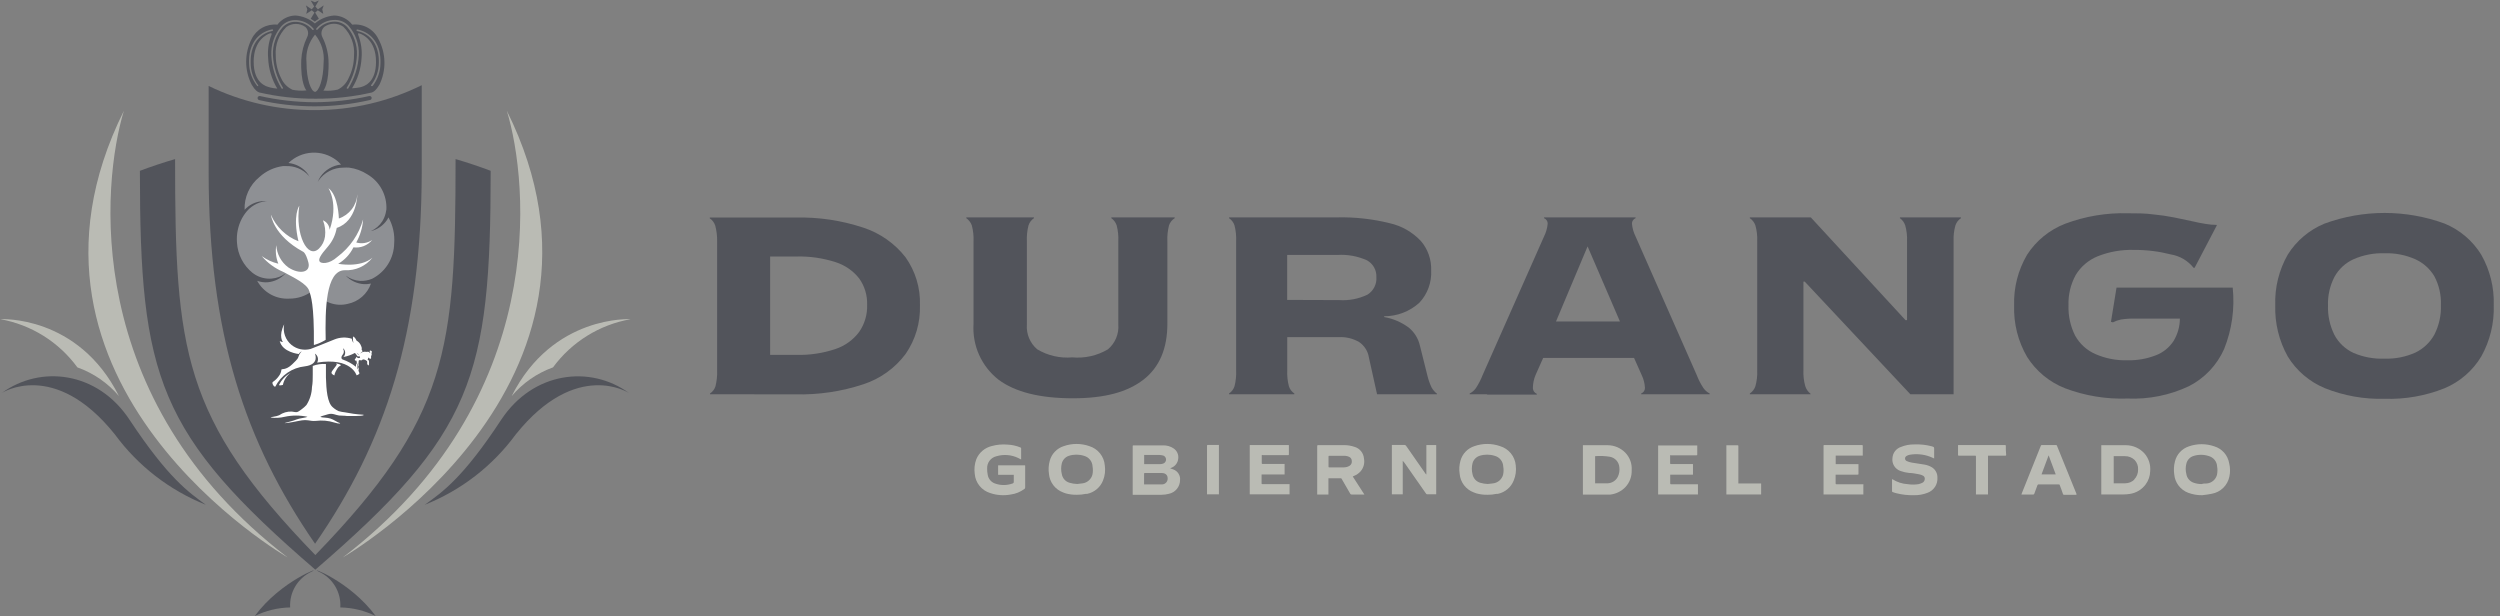 <svg width="292" height="72" viewBox="0 0 292 72" fill="none" xmlns="http://www.w3.org/2000/svg">
<rect x="0" y="0" width="292" height="72" fill="#808080" stroke="none"/>
<g clip-path="url(#clip0_1910_4443)">
<path d="M124.48 57.66C124.913 57.782 125.361 57.839 125.81 57.83C126.167 57.834 126.522 57.797 126.87 57.72C126.522 57.797 126.167 57.834 125.81 57.83C125.361 57.839 124.913 57.782 124.48 57.66Z" fill="#BABBB4"/>
<path d="M137.039 54.83L136.669 54.7L136.809 54.64C137.032 54.554 137.226 54.407 137.369 54.216C137.513 54.025 137.599 53.798 137.619 53.56C137.649 53.324 137.61 53.084 137.507 52.87C137.404 52.655 137.242 52.475 137.039 52.35C136.69 52.128 136.283 52.013 135.869 52.02H132.389C132.289 52.02 132.299 52.08 132.299 52.14V57.69C132.299 57.69 132.299 57.76 132.299 57.79H132.379C133.479 57.79 134.579 57.79 135.679 57.79C135.959 57.788 136.238 57.751 136.509 57.68C136.876 57.607 137.208 57.41 137.448 57.123C137.688 56.835 137.823 56.474 137.829 56.1C137.861 55.83 137.8 55.557 137.656 55.327C137.513 55.096 137.295 54.921 137.039 54.83ZM133.639 53.14H133.749C134.319 53.14 134.879 53.14 135.439 53.14C135.588 53.148 135.735 53.171 135.879 53.21C135.972 53.247 136.052 53.311 136.109 53.394C136.165 53.477 136.195 53.575 136.195 53.675C136.195 53.775 136.165 53.873 136.109 53.956C136.052 54.039 135.972 54.103 135.879 54.14C135.761 54.184 135.636 54.208 135.509 54.21C134.909 54.21 134.309 54.21 133.709 54.21H133.639V53.14ZM135.729 56.58H133.629V55.35C133.629 55.28 133.629 55.25 133.719 55.25H135.719C136.119 55.25 136.369 55.49 136.379 55.82C136.392 55.915 136.384 56.012 136.356 56.104C136.329 56.196 136.281 56.281 136.218 56.353C136.154 56.425 136.076 56.483 135.988 56.522C135.9 56.561 135.805 56.581 135.709 56.58H135.729Z" fill="#BABBB4"/>
<path d="M127.24 52.11C126.27 51.768 125.211 51.768 124.24 52.11C123.847 52.236 123.492 52.458 123.207 52.757C122.922 53.056 122.717 53.421 122.611 53.82C122.471 54.321 122.44 54.846 122.52 55.36C122.562 55.837 122.739 56.292 123.029 56.673C123.319 57.053 123.712 57.344 124.16 57.51L124.451 57.62C124.883 57.742 125.331 57.799 125.781 57.79C126.137 57.794 126.492 57.757 126.841 57.68H126.99C127.401 57.593 127.783 57.405 128.104 57.135C128.425 56.865 128.674 56.52 128.83 56.13C129.057 55.566 129.129 54.952 129.04 54.35C128.998 53.84 128.804 53.354 128.483 52.955C128.162 52.556 127.73 52.262 127.24 52.11ZM127.591 55.46C127.515 55.725 127.363 55.962 127.152 56.14C126.942 56.318 126.684 56.429 126.41 56.46L125.811 56.53C125.502 56.52 125.196 56.47 124.9 56.38C124.675 56.312 124.473 56.183 124.318 56.006C124.162 55.829 124.059 55.612 124.02 55.38C123.916 54.967 123.916 54.534 124.02 54.12C124.072 53.916 124.174 53.729 124.318 53.575C124.461 53.421 124.641 53.306 124.841 53.24C125.416 53.055 126.035 53.055 126.611 53.24C126.89 53.313 127.137 53.474 127.318 53.7C127.498 53.925 127.601 54.202 127.611 54.49C127.669 54.812 127.662 55.142 127.591 55.46Z" fill="#BABBB4"/>
<path d="M175.209 52.11C174.239 51.768 173.18 51.768 172.209 52.11C171.816 52.236 171.46 52.458 171.176 52.757C170.891 53.056 170.686 53.421 170.579 53.82C170.439 54.321 170.409 54.846 170.489 55.36C170.531 55.837 170.708 56.292 170.998 56.673C171.288 57.053 171.681 57.344 172.129 57.51L172.419 57.62C172.852 57.742 173.3 57.799 173.749 57.79C174.106 57.794 174.461 57.757 174.809 57.68H174.959C175.369 57.593 175.752 57.405 176.073 57.135C176.394 56.865 176.643 56.52 176.799 56.13C177.035 55.569 177.118 54.954 177.039 54.35C176.994 53.836 176.796 53.348 176.469 52.948C176.143 52.549 175.704 52.257 175.209 52.11ZM175.559 55.46C175.484 55.725 175.331 55.962 175.121 56.14C174.911 56.318 174.653 56.429 174.379 56.46L173.779 56.53C173.471 56.52 173.165 56.47 172.869 56.38C172.645 56.31 172.444 56.18 172.289 56.004C172.134 55.827 172.03 55.612 171.989 55.38C171.884 54.967 171.884 54.534 171.989 54.12C172.041 53.916 172.143 53.729 172.286 53.575C172.43 53.421 172.61 53.306 172.809 53.24C173.385 53.055 174.004 53.055 174.579 53.24C174.858 53.313 175.106 53.474 175.286 53.7C175.467 53.925 175.569 54.202 175.579 54.49C175.638 54.812 175.631 55.142 175.559 55.46Z" fill="#BABBB4"/>
<path d="M158.16 55.58C158.446 55.467 158.703 55.289 158.91 55.06C159.088 54.856 159.217 54.614 159.286 54.352C159.356 54.09 159.364 53.816 159.31 53.55C159.287 53.237 159.168 52.938 158.969 52.695C158.77 52.452 158.502 52.276 158.2 52.19C157.829 52.064 157.441 51.997 157.05 51.99H153.95C153.85 51.99 153.85 52.05 153.85 52.12V57.64C153.85 57.64 153.85 57.72 153.85 57.76H155.16V55.86H156.61C156.61 55.86 156.68 55.86 156.71 55.94L157.71 57.67C157.726 57.701 157.75 57.725 157.781 57.742C157.811 57.758 157.845 57.764 157.88 57.76H159.36C158.9 57.05 158.46 56.35 158 55.65L158.16 55.58ZM157.62 54.41C157.42 54.529 157.192 54.591 156.96 54.59C156.68 54.59 156.4 54.59 156.11 54.59H155.28C155.2 54.59 155.17 54.59 155.17 54.49V53.35C155.17 53.29 155.17 53.24 155.25 53.24H157.13C157.278 53.252 157.424 53.289 157.56 53.35C157.659 53.389 157.745 53.458 157.804 53.548C157.863 53.637 157.893 53.743 157.89 53.85C157.905 53.96 157.888 54.072 157.839 54.171C157.791 54.271 157.715 54.354 157.62 54.41Z" fill="#BABBB4"/>
<path d="M119.729 54.35H116.579V55.46H118.409C118.409 55.73 118.409 55.99 118.409 56.25C118.413 56.276 118.412 56.303 118.406 56.329C118.4 56.355 118.388 56.379 118.372 56.401C118.357 56.422 118.337 56.44 118.314 56.454C118.291 56.467 118.265 56.476 118.239 56.48C117.592 56.709 116.886 56.709 116.239 56.48C116.017 56.407 115.819 56.276 115.666 56.1C115.513 55.924 115.41 55.71 115.369 55.48C115.316 55.224 115.292 54.962 115.299 54.7C115.288 54.376 115.39 54.059 115.587 53.802C115.784 53.545 116.064 53.364 116.379 53.29C117.221 53.039 118.127 53.11 118.919 53.49C119.04 53.542 119.157 53.602 119.269 53.67C119.269 53.67 119.269 53.58 119.269 53.55C119.269 53.17 119.269 52.79 119.269 52.41C119.275 52.374 119.267 52.338 119.246 52.308C119.226 52.278 119.195 52.257 119.159 52.25C118.688 52.06 118.187 51.951 117.679 51.93C117.057 51.876 116.431 51.933 115.829 52.1C115.433 52.196 115.064 52.383 114.754 52.647C114.443 52.911 114.198 53.244 114.039 53.62C113.832 54.172 113.767 54.766 113.849 55.35C113.891 55.862 114.086 56.349 114.409 56.749C114.732 57.148 115.168 57.441 115.659 57.59C116.428 57.851 117.251 57.909 118.049 57.76C118.629 57.684 119.18 57.46 119.649 57.11C119.677 57.094 119.7 57.07 119.716 57.042C119.732 57.014 119.74 56.982 119.739 56.95C119.739 56.1 119.739 55.25 119.739 54.41C119.739 54.35 119.729 54.35 119.729 54.35Z" fill="#BABBB4"/>
<path d="M166.6 51.98V55.43C166.563 55.408 166.532 55.377 166.51 55.34L164.23 52.07C164.211 52.038 164.183 52.011 164.149 51.994C164.116 51.976 164.078 51.968 164.04 51.97H162.57V57.74H163.84V53.82C163.915 53.889 163.982 53.966 164.04 54.05L166.55 57.64C166.55 57.64 166.62 57.73 166.66 57.73H167.75V51.98H166.6Z" fill="#BABBB4"/>
<path d="M149.301 56.55H147.481C147.381 56.55 147.351 56.55 147.351 56.41C147.351 56.12 147.351 55.831 147.351 55.541V55.42H150.041V54.191H147.501C147.401 54.191 147.371 54.191 147.371 54.06C147.371 53.81 147.371 53.55 147.371 53.3C147.371 53.05 147.371 53.16 147.511 53.16H150.391C150.541 53.16 150.541 53.16 150.541 53.02V51.98H145.971V57.74H150.621V56.55H149.321H149.301Z" fill="#BABBB4"/>
<path d="M141.12 51.97C141.01 51.97 140.98 51.97 140.98 52.1C140.98 53.94 140.98 55.78 140.98 57.62V57.74H142.37V51.97H141.11H141.12Z" fill="#BABBB4"/>
<path d="M187.771 52C186.831 52 185.891 52 184.951 52H184.881V57.77H187.341C187.581 57.77 187.831 57.77 188.061 57.77C188.737 57.696 189.367 57.388 189.841 56.9C190.091 56.633 190.286 56.318 190.413 55.975C190.54 55.631 190.597 55.266 190.581 54.9C190.605 54.535 190.553 54.169 190.429 53.825C190.305 53.481 190.112 53.166 189.861 52.9C189.591 52.617 189.267 52.391 188.908 52.236C188.549 52.082 188.162 52.001 187.771 52ZM188.961 55.69C188.85 55.909 188.684 56.094 188.478 56.227C188.273 56.361 188.036 56.438 187.791 56.45C187.301 56.45 186.791 56.45 186.311 56.45V53.28C186.888 53.233 187.469 53.257 188.041 53.35C188.333 53.404 188.599 53.553 188.798 53.773C188.997 53.994 189.117 54.274 189.141 54.57C189.19 54.953 189.128 55.342 188.961 55.69Z" fill="#BABBB4"/>
<path d="M225.66 54.59C225.381 54.422 225.072 54.309 224.75 54.26C224.26 54.17 223.75 54.12 223.28 54.03C223.08 53.995 222.885 53.934 222.7 53.85C222.643 53.824 222.594 53.781 222.56 53.728C222.526 53.675 222.508 53.613 222.508 53.55C222.508 53.487 222.526 53.425 222.56 53.372C222.594 53.319 222.643 53.276 222.7 53.25C222.802 53.187 222.913 53.143 223.03 53.12C223.825 52.978 224.643 53.051 225.4 53.33C225.57 53.39 225.73 53.47 225.91 53.55V52.47C225.91 52.22 225.91 52.22 225.67 52.14C224.99 51.954 224.285 51.876 223.58 51.91C223.052 51.901 222.528 51.999 222.04 52.2C221.765 52.289 221.522 52.459 221.344 52.687C221.166 52.915 221.06 53.191 221.04 53.48C220.993 53.805 221.061 54.136 221.233 54.416C221.404 54.695 221.669 54.906 221.98 55.01C222.303 55.127 222.639 55.204 222.98 55.24C223.37 55.24 223.77 55.33 224.16 55.4C224.318 55.428 224.47 55.482 224.61 55.56C224.683 55.597 224.743 55.658 224.779 55.732C224.815 55.806 224.826 55.889 224.81 55.97C224.805 56.055 224.779 56.137 224.733 56.209C224.688 56.28 224.625 56.339 224.55 56.38C224.401 56.455 224.243 56.512 224.08 56.55C223.663 56.615 223.238 56.615 222.82 56.55C222.191 56.514 221.582 56.318 221.05 55.98H220.99C220.99 56.46 220.99 56.92 220.99 57.39C220.994 57.408 221.003 57.425 221.015 57.439C221.027 57.453 221.043 57.464 221.06 57.47C221.216 57.532 221.377 57.582 221.54 57.62C222.194 57.782 222.867 57.855 223.54 57.84C224.084 57.853 224.624 57.758 225.13 57.56C225.493 57.43 225.803 57.184 226.012 56.861C226.222 56.537 226.319 56.154 226.29 55.77C226.295 55.536 226.239 55.304 226.129 55.098C226.019 54.891 225.857 54.716 225.66 54.59Z" fill="#BABBB4"/>
<path d="M217.52 56.56H214.52C214.43 56.56 214.4 56.56 214.4 56.441C214.4 56.151 214.4 55.85 214.4 55.55C214.4 55.55 214.4 55.48 214.4 55.441H216.95C217.04 55.441 217.07 55.441 217.07 55.331C217.07 54.99 217.07 54.651 217.07 54.331C217.07 54.331 217.07 54.261 217.07 54.211H214.41V53.211H217.57V53.05C217.57 52.74 217.57 52.42 217.57 52.111C217.57 52.011 217.57 51.98 217.44 51.98H213.11C213.01 51.98 212.99 51.98 212.99 52.111V57.751H217.64C217.64 57.751 217.64 57.67 217.64 57.63V56.711C217.67 56.56 217.67 56.56 217.52 56.56Z" fill="#BABBB4"/>
<path d="M197.04 56.56H195.22C195.11 56.56 195.08 56.56 195.08 56.43C195.08 56.14 195.08 55.85 195.08 55.56V55.44H197.74V54.2H195.2C195.1 54.2 195.07 54.2 195.07 54.08C195.07 53.83 195.07 53.58 195.07 53.33C195.07 53.08 195.07 53.18 195.21 53.18H198.09C198.24 53.18 198.24 53.18 198.24 53.03V52.03H193.67V57.75H198.32V56.56H197.04Z" fill="#BABBB4"/>
<path d="M234.279 52.111C234.279 52.011 234.279 51.98 234.139 51.98H228.699V53.1C228.699 53.2 228.699 53.221 228.819 53.221H230.649C230.769 53.221 230.789 53.221 230.789 53.361V57.751H232.199V53.221H234.199C234.289 53.221 234.319 53.221 234.319 53.1C234.286 52.774 234.273 52.444 234.279 52.111Z" fill="#BABBB4"/>
<path d="M203.041 56.35V52.15C203.041 52.01 203.041 52.01 202.901 52.01H201.641V57.75H205.701V56.47H203.041V56.35Z" fill="#BABBB4"/>
<path d="M260.361 54.08C260.281 53.631 260.079 53.212 259.777 52.87C259.476 52.528 259.086 52.275 258.651 52.14C257.68 51.797 256.621 51.797 255.651 52.14C255.259 52.27 254.906 52.496 254.624 52.799C254.343 53.101 254.142 53.469 254.041 53.87C253.906 54.368 253.875 54.889 253.951 55.4C253.991 55.878 254.166 56.335 254.457 56.718C254.747 57.1 255.14 57.392 255.591 57.56C256.109 57.752 256.658 57.847 257.211 57.84C257.59 57.803 257.967 57.746 258.341 57.67C258.843 57.58 259.307 57.341 259.673 56.984C260.038 56.628 260.288 56.17 260.391 55.67C260.505 55.145 260.494 54.6 260.361 54.08ZM258.941 55.47C258.869 55.736 258.717 55.975 258.507 56.154C258.296 56.332 258.036 56.443 257.761 56.47C257.561 56.47 257.351 56.47 257.151 56.54C256.841 56.54 256.534 56.489 256.241 56.39C256.018 56.319 255.818 56.188 255.665 56.012C255.511 55.836 255.409 55.62 255.371 55.39C255.261 54.98 255.261 54.549 255.371 54.14C255.421 53.935 255.522 53.747 255.666 53.593C255.809 53.438 255.99 53.324 256.191 53.26C256.766 53.074 257.385 53.074 257.961 53.26C258.237 53.33 258.484 53.488 258.664 53.709C258.844 53.931 258.948 54.204 258.961 54.49C259.018 54.814 259.011 55.147 258.941 55.47Z" fill="#BABBB4"/>
<path d="M248.31 52C247.38 52 246.44 52 245.51 52H245.43V57.75H248.04C248.281 57.75 248.522 57.73 248.76 57.69C249.129 57.636 249.483 57.51 249.803 57.318C250.122 57.125 250.4 56.871 250.62 56.57C250.944 56.128 251.126 55.598 251.14 55.05C251.176 54.679 251.137 54.305 251.025 53.949C250.913 53.593 250.731 53.264 250.49 52.98C250.215 52.673 249.879 52.427 249.504 52.258C249.128 52.09 248.721 52.002 248.31 52ZM249.31 56C249.02 56.288 248.628 56.45 248.22 56.45H246.88V53.28H246.95H248.19C248.398 53.275 248.605 53.312 248.799 53.387C248.992 53.463 249.17 53.576 249.32 53.72C249.461 53.869 249.57 54.045 249.641 54.237C249.711 54.43 249.742 54.635 249.73 54.84C249.735 55.058 249.696 55.275 249.615 55.478C249.534 55.681 249.413 55.865 249.26 56.02L249.31 56Z" fill="#BABBB4"/>
<path d="M240.26 52.08C240.252 52.047 240.233 52.018 240.205 51.999C240.177 51.981 240.143 51.974 240.11 51.98C239.58 51.98 239.05 51.98 238.52 51.98C238.484 51.974 238.447 51.982 238.417 52.002C238.388 52.023 238.367 52.054 238.36 52.09C237.626 53.93 236.89 55.77 236.15 57.61C236.13 57.658 236.113 57.709 236.1 57.76H237.51C237.51 57.76 237.59 57.71 237.6 57.68C237.73 57.35 237.85 57.02 237.97 56.68C237.977 56.649 237.995 56.621 238.021 56.603C238.046 56.585 238.078 56.576 238.11 56.58C238.89 56.58 239.67 56.58 240.45 56.58C240.53 56.58 240.56 56.58 240.59 56.69C240.71 57.01 240.84 57.34 240.95 57.69C240.957 57.722 240.976 57.751 241.004 57.77C241.032 57.788 241.067 57.796 241.1 57.79H242.53C242.527 57.753 242.527 57.716 242.53 57.68L240.26 52.08ZM238.45 55.41C238.72 54.68 239 53.95 239.28 53.18C239.56 53.94 239.84 54.67 240.11 55.41H238.45Z" fill="#BABBB4"/>
<path d="M84.58 46.05H82.93V45.96C83.235 45.758 83.461 45.458 83.57 45.11C83.72 44.502 83.784 43.876 83.76 43.25V28.19C83.772 27.569 83.698 26.95 83.54 26.35C83.428 26.003 83.203 25.703 82.9 25.5V25.41H92.9C95.595 25.342 98.282 25.741 100.84 26.59C102.786 27.227 104.498 28.428 105.76 30.04C106.924 31.674 107.518 33.645 107.45 35.65C107.516 37.681 106.927 39.679 105.77 41.35C104.531 43.003 102.814 44.236 100.85 44.88C98.292 45.728 95.605 46.127 92.91 46.06L84.58 46.05ZM93.04 41.45C94.578 41.488 96.111 41.258 97.57 40.77C98.679 40.401 99.649 39.704 100.35 38.77C100.994 37.841 101.32 36.729 101.28 35.6C101.318 34.499 100.991 33.416 100.35 32.52C99.637 31.618 98.668 30.953 97.57 30.61C96.107 30.143 94.576 29.923 93.04 29.96H89.95V41.45H93.04Z" fill="#52545B"/>
<path d="M125.309 46.52C121.456 46.52 118.559 45.793 116.619 44.34C115.64 43.572 114.863 42.577 114.356 41.441C113.849 40.304 113.627 39.061 113.709 37.82V28.19C113.736 27.563 113.669 26.936 113.509 26.33C113.386 25.986 113.159 25.689 112.859 25.48V25.39H120.769V25.48C120.467 25.683 120.242 25.983 120.129 26.33C119.975 26.937 119.911 27.564 119.939 28.19V37.9C119.897 38.444 119.985 38.991 120.195 39.495C120.405 40 120.732 40.447 121.149 40.8C122.382 41.538 123.818 41.867 125.249 41.74C126.7 41.873 128.156 41.544 129.409 40.8C129.826 40.447 130.153 40 130.364 39.495C130.574 38.991 130.662 38.444 130.619 37.9V28.19C130.648 27.564 130.584 26.937 130.429 26.33C130.317 25.985 130.096 25.687 129.799 25.48V25.39H137.209V25.48C136.893 25.675 136.656 25.976 136.539 26.33C136.385 26.937 136.321 27.564 136.349 28.19V37.82C136.349 40.73 135.409 42.91 133.549 44.35C131.689 45.79 129.039 46.52 125.309 46.52Z" fill="#52545B"/>
<path d="M145.211 46.05H143.551V45.96C143.855 45.758 144.081 45.458 144.191 45.11C144.346 44.502 144.41 43.876 144.381 43.25V28.19C144.41 27.564 144.346 26.937 144.191 26.33C144.079 25.983 143.853 25.683 143.551 25.48V25.39H156.181C158.249 25.343 160.313 25.572 162.321 26.07C163.709 26.385 164.973 27.105 165.951 28.14C166.775 29.096 167.207 30.328 167.161 31.59C167.197 32.276 167.094 32.963 166.858 33.609C166.623 34.255 166.26 34.847 165.791 35.35C164.665 36.377 163.195 36.944 161.671 36.94V37.03C162.715 37.212 163.701 37.637 164.551 38.27C165.198 38.802 165.651 39.533 165.841 40.35L166.721 43.87C166.835 44.357 167.003 44.83 167.221 45.28C167.38 45.554 167.591 45.795 167.841 45.99V46.05H160.841L159.891 41.77C159.836 41.407 159.707 41.059 159.513 40.748C159.319 40.437 159.063 40.168 158.761 39.96C158.032 39.532 157.194 39.331 156.351 39.38H150.351V43.25C150.322 43.876 150.386 44.502 150.541 45.11C150.65 45.458 150.876 45.758 151.181 45.96V46.05H145.251H145.211ZM156.421 35.05C157.553 35.127 158.687 34.91 159.711 34.42C160.06 34.205 160.343 33.898 160.528 33.533C160.713 33.168 160.794 32.758 160.761 32.35C160.777 31.957 160.683 31.568 160.491 31.225C160.298 30.883 160.014 30.6 159.671 30.41C158.577 29.916 157.378 29.699 156.181 29.78H150.341V35.03L156.421 35.05Z" fill="#52545B"/>
<path d="M173.66 46.05H171.66V45.96C171.957 45.808 172.212 45.585 172.4 45.31C172.708 44.837 172.966 44.335 173.17 43.81L180.34 27.63C180.575 27.16 180.721 26.652 180.77 26.13C180.774 25.99 180.734 25.853 180.658 25.737C180.581 25.621 180.47 25.531 180.34 25.48V25.39H191.04V25.48C190.911 25.531 190.8 25.621 190.723 25.737C190.646 25.853 190.607 25.99 190.61 26.13C190.66 26.652 190.805 27.16 191.04 27.63L198.18 43.81C198.381 44.337 198.639 44.84 198.95 45.31C199.139 45.585 199.393 45.808 199.69 45.96V46.05H191.69V45.96C191.821 45.909 191.933 45.819 192.012 45.703C192.09 45.587 192.132 45.45 192.13 45.31C192.105 44.789 191.976 44.279 191.75 43.81L190.86 41.81H180.24L179.35 43.81C179.146 44.297 179.041 44.821 179.04 45.35C179.047 45.491 179.094 45.627 179.175 45.742C179.257 45.857 179.37 45.946 179.5 46V46.09H173.72L173.66 46.05ZM181.74 37.55H189.21L185.43 28.78L181.74 37.55Z" fill="#52545B"/>
<path d="M210.641 43.22C210.612 43.85 210.683 44.481 210.851 45.09C210.959 45.447 211.176 45.761 211.471 45.99V46.05H204.381V45.96C204.685 45.756 204.914 45.457 205.031 45.11C205.2 44.505 205.271 43.877 205.241 43.25V28.19C205.271 27.562 205.2 26.934 205.031 26.33C204.911 25.984 204.683 25.686 204.381 25.48V25.39H211.501L222.561 37.39H222.741V28.19C222.771 27.562 222.7 26.934 222.531 26.33C222.419 25.988 222.202 25.691 221.911 25.48V25.39H229.041V25.48C228.736 25.683 228.507 25.982 228.391 26.33C228.222 26.934 228.151 27.562 228.181 28.19V46.05H223.131L210.791 32.89H210.641V43.22Z" fill="#52545B"/>
<path d="M248.51 46.55C246.018 46.64 243.533 46.232 241.2 45.35C239.367 44.632 237.811 43.346 236.76 41.68C235.704 39.861 235.181 37.782 235.25 35.68C235.184 33.604 235.708 31.552 236.76 29.76C237.824 28.108 239.386 26.837 241.22 26.13C243.558 25.253 246.044 24.838 248.54 24.91C249.54 24.91 250.54 24.91 251.49 25.04C252.316 25.116 253.137 25.237 253.95 25.4C254.67 25.54 255.38 25.7 256.09 25.85C256.6 25.97 257.09 26.07 257.6 26.15C258.036 26.226 258.478 26.266 258.92 26.27V26.33L256.33 31.28H256.21C255.553 30.452 254.613 29.896 253.57 29.72C252.166 29.359 250.72 29.181 249.27 29.19C247.818 29.143 246.371 29.395 245.02 29.93C243.951 30.361 243.049 31.125 242.45 32.11C241.849 33.202 241.556 34.435 241.6 35.68C241.561 36.904 241.829 38.118 242.38 39.21C242.91 40.16 243.735 40.912 244.73 41.35C245.92 41.873 247.211 42.122 248.51 42.08C249.634 42.104 250.752 41.907 251.8 41.5C252.642 41.178 253.361 40.601 253.86 39.85C254.347 39.056 254.607 38.142 254.61 37.21H249.45C248.871 37.197 248.293 37.234 247.72 37.32C247.397 37.387 247.084 37.498 246.79 37.65L246.56 37.59L247.21 33.59H260.78C261.034 36.026 260.691 38.487 259.78 40.76C258.948 42.641 257.493 44.177 255.66 45.11C253.428 46.162 250.975 46.656 248.51 46.55Z" fill="#52545B"/>
<path d="M278.52 46.58C276.126 46.647 273.744 46.221 271.52 45.33C269.732 44.583 268.224 43.292 267.21 41.64C266.189 39.809 265.684 37.735 265.75 35.64C265.681 33.576 266.187 31.534 267.21 29.74C268.23 28.108 269.738 26.838 271.52 26.11C276.041 24.459 281 24.459 285.52 26.11C287.3 26.838 288.802 28.113 289.81 29.75C290.829 31.542 291.334 33.58 291.27 35.64C291.338 37.736 290.834 39.81 289.81 41.64C288.812 43.302 287.309 44.601 285.52 45.35C283.297 46.237 280.914 46.656 278.52 46.58ZM278.52 41.89C279.759 41.93 280.99 41.687 282.12 41.18C283.063 40.726 283.839 39.988 284.34 39.07C284.88 38.006 285.141 36.822 285.1 35.63C285.143 34.466 284.881 33.312 284.34 32.28C283.819 31.401 283.041 30.703 282.11 30.28C280.981 29.781 279.754 29.541 278.52 29.58C277.273 29.54 276.033 29.779 274.89 30.28C273.941 30.709 273.158 31.436 272.66 32.35C272.13 33.378 271.872 34.524 271.91 35.68C271.872 36.871 272.13 38.053 272.66 39.12C273.158 40.051 273.949 40.793 274.91 41.23C276.05 41.715 277.283 41.94 278.52 41.89Z" fill="#52545B"/>
<path d="M53.21 18.58C53.21 40.84 52.36 48.8 36.83 64.83C21.29 48.83 20.45 40.83 20.45 18.58C19.08 18.98 17.71 19.44 16.34 19.95C16.34 44.06 18.42 50.68 36.83 66.54C55.24 50.68 57.31 44.06 57.31 19.95C55.95 19.44 54.58 18.98 53.21 18.58Z" fill="#52545B"/>
<path fill-rule="evenodd" clip-rule="evenodd" d="M36.4 66.77C37.81 66.08 32.84 67.77 29.76 71.95C31.047 71.319 32.457 70.977 33.89 70.95C33.839 70.081 34.051 69.218 34.499 68.472C34.947 67.726 35.609 67.133 36.4 66.77Z" fill="#52545B"/>
<path fill-rule="evenodd" clip-rule="evenodd" d="M37.239 66.77C35.839 66.08 40.809 67.77 43.879 71.95C42.593 71.317 41.183 70.975 39.749 70.95C39.803 70.081 39.592 69.216 39.144 68.47C38.696 67.723 38.032 67.131 37.239 66.77Z" fill="#52545B"/>
<path d="M14.469 12.94C-1.441 44.94 33.599 65.11 33.599 65.11C9.389 46.58 11.919 21.35 14.469 12.94Z" fill="#BABBB4"/>
<path d="M15.131 49.03C11.381 43.35 4.711 42.62 0.211 45.9C0.211 45.9 6.331 41.9 13.411 50.73C16.115 54.414 19.798 57.265 24.041 58.96C22.041 57.5 19.661 55.87 15.131 49.03Z" fill="#52545B"/>
<path d="M13.899 46.27C12.603 44.742 10.927 43.583 9.039 42.91C6.873 39.947 3.651 37.931 0.039 37.28C0.039 37.28 9.119 36.74 13.899 46.27Z" fill="#BABBB4"/>
<path d="M59.199 12.94C75.099 44.91 40.039 65.11 40.039 65.11C64.279 46.58 61.749 21.35 59.199 12.94Z" fill="#BABBB4"/>
<path d="M58.539 49.03C62.279 43.38 68.949 42.62 73.459 45.9C73.459 45.9 67.339 41.9 60.249 50.73C57.545 54.417 53.858 57.269 49.609 58.96C51.639 57.5 54.039 55.87 58.539 49.03Z" fill="#52545B"/>
<path d="M59.76 46.27C61.047 44.746 62.713 43.587 64.59 42.91C66.778 39.933 70.031 37.916 73.67 37.28C73.67 37.28 64.55 36.74 59.76 46.27Z" fill="#BABBB4"/>
<path d="M24.369 10.04V20.13C24.369 38.96 28.589 51.61 36.799 63.51C45.039 51.61 49.209 38.96 49.259 20.13V9.95C45.367 11.876 41.081 12.872 36.739 12.86C32.455 12.874 28.224 11.91 24.369 10.04Z" fill="#52545B"/>
<path d="M44.189 4.54C43.916 3.981 43.475 3.521 42.929 3.223C42.383 2.926 41.757 2.806 41.139 2.88C40.891 2.556 40.574 2.292 40.21 2.107C39.847 1.922 39.447 1.82 39.039 1.81C38.206 1.871 37.414 2.197 36.779 2.74C36.139 2.199 35.345 1.874 34.509 1.81C34.1 1.819 33.698 1.92 33.333 2.105C32.968 2.29 32.649 2.555 32.399 2.88C31.79 2.817 31.175 2.942 30.639 3.239C30.102 3.536 29.67 3.99 29.399 4.54C28.974 5.367 28.752 6.284 28.752 7.215C28.752 8.145 28.974 9.062 29.399 9.89C29.819 10.59 30.059 10.71 30.279 10.8C32.437 11.296 34.645 11.541 36.859 11.53C39.074 11.541 41.282 11.296 43.439 10.8C43.659 10.71 43.899 10.59 44.319 9.89C44.725 9.052 44.925 8.129 44.902 7.199C44.879 6.268 44.635 5.357 44.189 4.54ZM30.189 10.05C30.178 10.054 30.166 10.057 30.154 10.057C30.142 10.057 30.13 10.054 30.119 10.05C30.097 10.057 30.072 10.057 30.049 10.05C29.436 9.283 29.098 8.332 29.089 7.35C29.019 5.26 30.029 3.8 31.779 3.43C31.791 3.427 31.803 3.426 31.816 3.428C31.828 3.43 31.839 3.434 31.849 3.441C31.86 3.448 31.869 3.456 31.875 3.466C31.882 3.476 31.887 3.488 31.889 3.5C31.892 3.511 31.893 3.524 31.891 3.536C31.889 3.548 31.884 3.559 31.878 3.57C31.871 3.58 31.863 3.589 31.853 3.596C31.843 3.602 31.831 3.607 31.819 3.61C30.169 3.96 29.219 5.36 29.279 7.34C29.273 8.282 29.579 9.199 30.149 9.95C30.159 9.964 30.165 9.982 30.165 10C30.165 10.017 30.159 10.035 30.149 10.05H30.189ZM31.509 10.2C31.119 10.11 29.629 9.75 29.629 7.2C29.629 4.65 31.229 4.02 31.439 3.93C31.649 3.84 31.819 3.83 31.679 4.14C31.363 4.981 31.24 5.884 31.319 6.78C31.369 8.041 31.738 9.269 32.389 10.35C32.079 10.325 31.771 10.274 31.469 10.2H31.509ZM33.039 10.35C33.03 10.354 33.02 10.356 33.009 10.356C32.999 10.356 32.989 10.354 32.979 10.35C32.967 10.356 32.953 10.359 32.939 10.359C32.925 10.359 32.912 10.356 32.899 10.35C32.166 9.176 31.749 7.832 31.689 6.45C31.635 5.205 32.061 3.988 32.879 3.05C33.069 2.84 33.299 2.671 33.554 2.551C33.81 2.43 34.087 2.362 34.369 2.35C34.796 2.332 35.221 2.413 35.611 2.587C36.001 2.76 36.346 3.021 36.619 3.35C36.628 3.358 36.635 3.368 36.64 3.379C36.645 3.39 36.647 3.402 36.647 3.415C36.647 3.427 36.645 3.439 36.64 3.45C36.635 3.461 36.628 3.471 36.619 3.48C36.611 3.488 36.601 3.495 36.59 3.5C36.578 3.505 36.566 3.507 36.554 3.507C36.542 3.507 36.53 3.505 36.519 3.5C36.508 3.495 36.498 3.488 36.489 3.48C36.233 3.178 35.912 2.937 35.55 2.776C35.188 2.615 34.795 2.538 34.399 2.55C33.87 2.57 33.37 2.8 33.009 3.19C32.23 4.092 31.825 5.258 31.879 6.45C31.944 7.787 32.343 9.086 33.039 10.23C33.054 10.246 33.062 10.267 33.062 10.29C33.062 10.312 33.054 10.333 33.039 10.35ZM34.119 10.46C33.549 10.186 33.096 9.718 32.839 9.14C32.426 8.324 32.21 7.423 32.209 6.51C32.158 5.893 32.243 5.273 32.457 4.692C32.671 4.112 33.01 3.585 33.449 3.15C33.773 2.917 34.161 2.792 34.559 2.792C34.958 2.792 35.346 2.917 35.669 3.15C35.83 3.3 35.937 3.499 35.973 3.716C36.009 3.933 35.973 4.155 35.869 4.35C35.469 5.172 35.238 6.066 35.189 6.98C35.079 9.81 35.789 10.56 35.789 10.56C35.222 10.622 34.647 10.592 34.089 10.47L34.119 10.46ZM36.799 10.73C36.329 10.68 35.799 9.33 35.799 7.29C35.741 6.709 35.799 6.122 35.971 5.564C36.143 5.005 36.425 4.487 36.799 4.04C37.171 4.489 37.451 5.007 37.623 5.565C37.794 6.123 37.854 6.709 37.799 7.29C37.769 9.35 37.239 10.69 36.769 10.74L36.799 10.73ZM39.469 10.46C38.913 10.592 38.339 10.633 37.769 10.58C37.769 10.58 38.479 9.83 38.369 7C38.314 6.077 38.073 5.176 37.659 4.35C37.555 4.15 37.52 3.921 37.562 3.7C37.604 3.478 37.719 3.277 37.889 3.13C38.213 2.897 38.601 2.772 38.999 2.772C39.398 2.772 39.786 2.897 40.109 3.13C40.549 3.565 40.887 4.092 41.102 4.672C41.316 5.253 41.4 5.873 41.349 6.49C41.348 7.404 41.133 8.304 40.719 9.12C40.469 9.709 40.015 10.188 39.439 10.47L39.469 10.46ZM40.579 10.35C40.57 10.354 40.56 10.356 40.549 10.356C40.539 10.356 40.529 10.354 40.519 10.35C40.511 10.341 40.504 10.331 40.499 10.32C40.494 10.309 40.492 10.297 40.492 10.285C40.492 10.272 40.494 10.26 40.499 10.249C40.504 10.238 40.511 10.228 40.519 10.22C41.221 9.074 41.624 7.771 41.689 6.43C41.744 5.238 41.339 4.072 40.559 3.17C40.199 2.78 39.699 2.55 39.169 2.53C38.774 2.518 38.38 2.595 38.018 2.756C37.657 2.917 37.336 3.158 37.079 3.46C37.071 3.468 37.061 3.475 37.05 3.48C37.038 3.485 37.026 3.487 37.014 3.487C37.002 3.487 36.99 3.485 36.979 3.48C36.968 3.475 36.958 3.468 36.949 3.46C36.941 3.451 36.934 3.441 36.929 3.43C36.924 3.419 36.922 3.407 36.922 3.395C36.922 3.382 36.924 3.37 36.929 3.359C36.934 3.348 36.941 3.338 36.949 3.33C37.222 3.001 37.567 2.74 37.958 2.567C38.348 2.393 38.773 2.312 39.199 2.33C39.486 2.337 39.768 2.402 40.029 2.52C40.291 2.639 40.525 2.809 40.719 3.02C41.538 3.958 41.964 5.175 41.909 6.42C41.843 7.816 41.412 9.171 40.659 10.35C40.647 10.356 40.633 10.359 40.619 10.359C40.605 10.359 40.592 10.356 40.579 10.35ZM42.039 10.2C41.736 10.261 41.428 10.298 41.119 10.31C41.776 9.25 42.157 8.044 42.229 6.8C42.309 5.904 42.186 5.001 41.869 4.16C41.729 3.85 41.869 3.85 42.109 3.95C42.349 4.05 43.919 4.69 43.919 7.22C43.919 9.75 42.449 10.11 42.039 10.2ZM43.499 10.05C43.477 10.057 43.452 10.057 43.429 10.05C43.418 10.054 43.406 10.057 43.394 10.057C43.382 10.057 43.37 10.054 43.359 10.05C43.351 10.041 43.344 10.031 43.339 10.02C43.334 10.009 43.332 9.997 43.332 9.985C43.332 9.972 43.334 9.96 43.339 9.949C43.344 9.938 43.351 9.928 43.359 9.92C43.928 9.183 44.241 8.28 44.249 7.35C44.309 5.35 43.359 3.97 41.709 3.62C41.697 3.617 41.686 3.612 41.676 3.606C41.666 3.599 41.657 3.59 41.651 3.58C41.644 3.569 41.64 3.558 41.638 3.546C41.636 3.534 41.636 3.521 41.639 3.51C41.642 3.498 41.647 3.486 41.653 3.476C41.66 3.466 41.669 3.458 41.679 3.451C41.69 3.444 41.701 3.44 41.713 3.438C41.725 3.436 41.737 3.437 41.749 3.44C43.499 3.81 44.509 5.27 44.439 7.36C44.44 8.334 44.117 9.28 43.519 10.05H43.499Z" fill="#52545B"/>
<path d="M37.24 2.18L36.81 1.47L37.12 1.2L37.761 1.62L37.641 1.1L37.81 0.63L37.13 1.09L36.831 0.76L37.24 0.06L36.77 0.26L36.291 0.06L36.7 0.76L36.401 1.09L35.73 0.63L35.891 1.1L35.77 1.62L36.41 1.2L36.73 1.47L36.291 2.19C36.456 2.291 36.617 2.401 36.77 2.52C36.92 2.397 37.077 2.284 37.24 2.18Z" fill="#52545B"/>
<path d="M43.41 11.4C43.394 11.336 43.353 11.282 43.297 11.248C43.241 11.215 43.174 11.204 43.11 11.22C41.023 11.691 38.89 11.932 36.75 11.94C34.607 11.933 32.471 11.691 30.38 11.22C30.318 11.205 30.252 11.216 30.198 11.25C30.144 11.283 30.105 11.337 30.09 11.4C30.076 11.462 30.087 11.528 30.12 11.582C30.154 11.636 30.208 11.675 30.27 11.69C32.386 12.174 34.55 12.419 36.72 12.42C38.891 12.42 41.055 12.175 43.17 11.69C43.206 11.689 43.241 11.68 43.273 11.665C43.305 11.649 43.333 11.627 43.356 11.599C43.379 11.572 43.395 11.54 43.405 11.505C43.414 11.471 43.416 11.435 43.41 11.4Z" fill="#52545B"/>
<path opacity="0.35" d="M46.04 28.42C46.029 29.28 45.782 30.121 45.327 30.851C44.873 31.58 44.227 32.172 43.46 32.56C43.017 32.744 42.539 32.829 42.06 32.81C41.452 32.77 40.868 32.555 40.38 32.19C40.938 32.781 41.699 33.139 42.51 33.19C42.785 33.203 43.06 33.179 43.33 33.12C43.122 33.717 42.763 34.248 42.288 34.664C41.813 35.079 41.238 35.364 40.62 35.49C39.915 35.667 39.173 35.623 38.494 35.366C37.815 35.108 37.23 34.65 36.82 34.05C36.82 33.97 36.73 33.89 36.69 33.81C36.621 33.876 36.547 33.936 36.47 33.99C35.696 34.576 34.75 34.889 33.78 34.88C33.023 34.923 32.27 34.751 31.608 34.383C30.946 34.014 30.402 33.466 30.04 32.8C30.433 32.942 30.852 33 31.27 32.97C32.085 32.892 32.842 32.51 33.39 31.9C32.905 32.275 32.321 32.498 31.71 32.54C31.041 32.591 30.372 32.43 29.8 32.08L29.51 31.88C28.975 31.453 28.536 30.917 28.221 30.309C27.905 29.701 27.721 29.034 27.68 28.35C27.598 27.36 27.803 26.367 28.27 25.49C28.378 25.297 28.498 25.109 28.63 24.93C28.908 24.536 29.267 24.204 29.682 23.958C30.097 23.712 30.56 23.556 31.04 23.5H31.27C31.037 23.471 30.802 23.471 30.57 23.5C29.803 23.577 29.091 23.933 28.57 24.5C28.541 23.773 28.683 23.049 28.983 22.386C29.283 21.723 29.734 21.139 30.3 20.68C31.061 19.985 32.017 19.538 33.04 19.4H33.36C33.86 19.374 34.36 19.459 34.823 19.65C35.286 19.84 35.702 20.131 36.04 20.5L36.17 20.68C36.068 20.475 35.94 20.284 35.79 20.11C35.251 19.5 34.5 19.117 33.69 19.04C34.43 18.321 35.404 17.893 36.435 17.834C37.465 17.775 38.483 18.09 39.3 18.72C39.49 18.871 39.668 19.039 39.83 19.22C39.346 19.27 38.879 19.424 38.461 19.673C38.042 19.922 37.684 20.259 37.41 20.66C37.285 20.855 37.181 21.063 37.1 21.28L37.21 21.09C37.535 20.62 37.97 20.237 38.477 19.974C38.984 19.71 39.548 19.575 40.12 19.58C40.339 19.566 40.56 19.566 40.78 19.58C41.543 19.68 42.275 19.95 42.92 20.37C43.627 20.787 44.207 21.39 44.596 22.112C44.986 22.835 45.17 23.65 45.13 24.47C45.11 24.626 45.08 24.779 45.04 24.93C44.958 25.256 44.827 25.566 44.65 25.85C44.324 26.355 43.858 26.755 43.31 27C44.09 26.81 44.77 26.336 45.22 25.67L45.37 25.39C45.89 26.311 46.124 27.366 46.04 28.42Z" fill="white"/>
<path d="M36.529 42.74C36.529 43.08 36.529 43.39 36.529 43.68C36.529 43.68 36.529 43.68 36.529 43.74C36.529 44.27 36.529 44.74 36.439 45.21C36.417 45.956 36.192 46.681 35.789 47.31C35.626 47.487 35.445 47.648 35.249 47.79C34.659 48.22 34.749 48.17 34.069 48.07C33.549 48.05 33.036 48.201 32.609 48.5C32.239 48.67 31.689 48.67 31.609 48.77C32.16 48.841 32.719 48.81 33.259 48.68C34.133 48.49 35.036 48.49 35.909 48.68C35.759 48.79 34.989 48.84 34.619 49C34.249 49.16 33.619 49.3 33.319 49.39C33.019 49.48 33.809 49.39 34.899 49.16C35.989 48.93 36.139 49.23 36.899 49.16C37.618 49.067 38.348 49.132 39.039 49.35C39.659 49.55 39.819 49.45 39.689 49.41C39.389 49.33 39.009 49.02 38.609 48.89C38.209 48.76 37.709 48.79 37.489 48.72C37.269 48.65 37.769 48.56 38.299 48.39C38.829 48.22 39.229 48.49 39.599 48.53C39.969 48.57 40.109 48.53 40.539 48.59H41.539C42.539 48.59 42.659 48.43 42.289 48.43C41.617 48.387 40.949 48.296 40.289 48.16C40.039 48.135 39.791 48.089 39.549 48.02L39.269 47.87C39.127 47.782 38.993 47.681 38.869 47.57C38.229 47.04 38.109 45.51 38.069 44.09C38.069 43.58 38.069 43.09 38.069 42.52C37.546 42.477 37.02 42.552 36.529 42.74Z" fill="white"/>
<path d="M40.26 31.561C40.878 31.595 41.495 31.48 42.058 31.226C42.622 30.971 43.117 30.586 43.5 30.101C42.07 31.32 39.5 30.811 39.5 30.811C40.27 30.361 40.89 29.692 41.28 28.89C41.688 28.944 42.103 28.894 42.486 28.743C42.869 28.593 43.208 28.348 43.47 28.03C43.2 28.212 42.894 28.332 42.573 28.382C42.251 28.433 41.923 28.411 41.61 28.32C42.073 27.494 42.346 26.575 42.41 25.631C41.918 27.378 40.864 28.913 39.41 30C38.41 30.91 37.47 30.791 37.33 30.541C37.19 30.291 37.33 29.901 38.33 28.761C38.848 28.149 39.193 27.41 39.33 26.62C41.71 25.84 41.74 22.71 41.74 22.71C41.696 23.339 41.467 23.941 41.083 24.441C40.699 24.94 40.176 25.316 39.58 25.52C39.58 25.52 39.52 22.82 38.36 21.98C38.36 21.98 39.57 23.78 38.5 26.84C38.489 26.601 38.409 26.369 38.271 26.173C38.133 25.976 37.942 25.823 37.72 25.73C37.962 26.333 38.045 26.987 37.96 27.631C37.888 28.162 37.642 28.654 37.26 29.03C35.92 30.351 34.45 27.331 34.96 24.03C34.96 24.03 34.15 25.131 34.86 28.18C34.145 27.903 33.491 27.487 32.938 26.954C32.386 26.422 31.944 25.785 31.64 25.081C31.64 25.081 31.91 27.511 35.4 29.401C35.4 29.401 35.72 29.5 36.02 30.66C36.32 31.82 35.02 32.12 33.67 31.23C33.261 30.928 32.924 30.539 32.682 30.091C32.44 29.644 32.3 29.148 32.27 28.64C32.149 29.369 32.233 30.116 32.51 30.8C31.809 30.64 31.149 30.337 30.57 29.91C31.242 30.706 32.092 31.333 33.05 31.741C34.31 32.42 35.85 33.13 36.12 33.98C36.29 34.52 36.71 35.49 36.66 40.3C37.148 40.165 37.612 39.96 38.04 39.691C37.97 36.17 38.04 31.59 40.26 31.561Z" fill="white"/>
<path d="M32.59 44.96C32.59 45.08 33.04 44.96 33.04 44.96C33.157 44.39 33.481 43.885 33.95 43.54C33.362 43.863 32.887 44.359 32.59 44.96Z" fill="white"/>
<path d="M39.15 42.43C39.15 42.43 39.29 42.43 39.33 42.55C39.37 42.67 38.75 43.29 38.72 43.5C38.69 43.71 39.07 43.88 39.07 43.83C39.07 43.78 39.07 43.6 39.36 43.11C39.65 42.62 39.82 42.78 39.8 42.65C39.78 42.52 39.15 42.43 39.15 42.43Z" fill="white"/>
<path d="M43.099 42.43C43.039 42.43 43.029 42.29 43.019 42.21C43.009 42.13 43.019 42.11 42.949 42.08L42.789 42.01C42.81 42.073 42.844 42.131 42.889 42.18C42.916 42.216 42.93 42.26 42.93 42.305C42.93 42.35 42.916 42.394 42.889 42.43C42.885 42.478 42.895 42.526 42.918 42.569C42.941 42.612 42.977 42.647 43.019 42.67C43.069 42.67 43.099 42.67 43.089 42.61C43.081 42.55 43.085 42.489 43.099 42.43Z" fill="white"/>
<path d="M43.411 41.35C43.411 41.28 43.361 41.25 43.411 41.21C43.429 41.138 43.429 41.062 43.411 40.99C43.411 40.99 43.321 40.99 43.301 40.99C43.275 41.054 43.275 41.126 43.301 41.19C43.301 41.28 43.241 41.11 43.301 41.02C43.361 40.93 43.221 40.92 43.201 40.95C43.175 41.024 43.175 41.105 43.201 41.18C43.201 41.25 43.201 41.31 43.261 41.34C43.321 41.37 43.261 41.34 43.191 41.23C43.159 41.179 43.118 41.135 43.071 41.1C42.975 41.079 42.876 41.079 42.781 41.1C42.673 41.07 42.559 41.07 42.451 41.1C42.287 41.129 42.141 41.218 42.041 41.35C42.115 41.215 42.226 41.104 42.361 41.03C42.221 40.85 42.231 40.79 42.251 40.73C42.271 40.67 42.251 40.54 42.091 40.22C41.987 40.038 41.835 39.889 41.651 39.79C41.585 39.628 41.486 39.481 41.361 39.36C41.361 39.36 41.261 39.21 41.221 39.44C41.212 39.652 41.232 39.864 41.281 40.07C41.183 39.914 41.115 39.741 41.081 39.56C40.424 39.357 39.718 39.385 39.081 39.64C38.391 39.92 36.611 40.64 36.271 40.76C35.89 40.861 35.49 40.872 35.104 40.79C34.719 40.708 34.358 40.537 34.051 40.29C33.702 40.004 33.437 39.629 33.286 39.204C33.134 38.78 33.101 38.322 33.191 37.88C32.491 39.27 33.041 39.95 33.041 39.95C32.891 39.95 32.671 39.83 32.671 39.83C32.981 41.15 34.891 41.35 34.891 41.35C34.958 41.234 35.054 41.137 35.171 41.07H35.221C35.062 41.217 34.945 41.404 34.881 41.61C34.771 41.87 34.881 41.83 34.131 42.55C33.381 43.27 32.901 43.05 32.871 43.17C32.844 43.456 32.733 43.728 32.551 43.95C32.369 44.206 32.142 44.426 31.881 44.6C31.881 44.6 31.741 44.67 31.881 44.94C32.021 45.21 32.151 45.16 32.151 45.16C32.482 44.508 32.972 43.95 33.574 43.536C34.177 43.122 34.873 42.866 35.601 42.79C37.381 42.57 36.781 41.3 36.781 41.3C36.949 41.409 37.07 41.578 37.118 41.773C37.167 41.968 37.139 42.175 37.041 42.35C41.041 41.71 41.651 43.84 41.651 43.84C42.001 43.73 41.981 43.58 41.981 43.58C41.926 43.385 41.83 43.205 41.701 43.05C41.681 42.988 41.681 42.922 41.701 42.86C41.694 42.767 41.694 42.673 41.701 42.58C41.701 42.5 41.701 42.52 41.801 42.47C41.863 42.389 41.91 42.297 41.941 42.2C41.926 42.299 41.885 42.393 41.821 42.47C41.721 42.55 41.761 42.63 41.761 42.69C41.761 42.75 41.761 42.88 41.761 42.94C41.761 43 41.761 43.13 41.761 43.2C41.761 43.27 41.861 43.15 41.861 43.09C41.864 43.148 41.846 43.204 41.811 43.25C41.811 43.25 41.861 43.32 41.881 43.25C41.901 43.18 41.951 43.17 41.881 43.01C41.811 42.85 41.821 42.8 41.881 42.71C41.876 42.62 41.876 42.53 41.881 42.44C41.889 42.383 41.889 42.326 41.881 42.27C41.881 42.2 41.881 42.06 42.021 42.06C42.161 42.06 42.151 42.14 42.271 42.06C42.303 42.026 42.345 42.001 42.391 41.989C42.437 41.976 42.485 41.977 42.531 41.99L42.681 42.05C42.748 42.08 42.812 42.116 42.871 42.16C42.931 42.16 42.871 42.39 42.961 42.46C43.051 42.53 43.101 42.56 43.101 42.46C43.111 42.394 43.111 42.326 43.101 42.26C43.101 42.18 43.101 42.11 43.011 42.06C42.921 42.01 43.011 41.97 42.881 41.94C42.881 41.94 42.881 41.94 42.941 41.94C43.001 41.94 43.001 41.83 42.991 41.8C42.986 41.76 42.986 41.72 42.991 41.68C42.991 41.68 42.991 41.78 43.061 41.82L43.231 41.9C43.244 41.906 43.259 41.908 43.273 41.906C43.288 41.904 43.302 41.898 43.313 41.888C43.324 41.879 43.333 41.867 43.338 41.853C43.343 41.839 43.344 41.824 43.341 41.81C43.333 41.733 43.333 41.656 43.341 41.58C43.37 41.55 43.392 41.514 43.404 41.474C43.416 41.433 43.418 41.391 43.411 41.35ZM41.931 41.41H41.831L41.651 41.2C41.651 41.2 41.681 41.23 41.931 41.41ZM42.061 41.76C42.014 41.803 41.954 41.827 41.891 41.827C41.828 41.827 41.767 41.803 41.721 41.76L41.621 41.66V41.72C41.491 41.91 41.511 41.91 41.511 41.91C41.511 41.91 41.431 41.91 41.441 42.02C41.451 42.13 41.571 42.16 41.591 42.09C41.644 42.162 41.672 42.25 41.671 42.34C41.671 42.44 41.671 42.42 41.671 42.46C41.671 42.5 41.611 42.46 41.581 42.63C41.551 42.8 41.581 42.77 41.581 42.85C41.116 42.472 40.588 42.181 40.021 41.99C39.831 41.91 39.831 41.64 40.021 41.43C40.096 41.345 40.144 41.24 40.158 41.127C40.173 41.015 40.153 40.901 40.101 40.8C40.041 40.71 40.101 40.7 40.101 40.7C40.168 40.764 40.222 40.842 40.259 40.928C40.296 41.014 40.315 41.106 40.315 41.2C40.315 41.293 40.296 41.386 40.259 41.472C40.222 41.558 40.168 41.635 40.101 41.7C40.569 41.615 41.022 41.457 41.441 41.23C41.441 41.23 41.441 41.17 41.701 41.52C41.641 41.52 41.701 41.52 41.781 41.63H41.831H42.041L41.981 41.55C41.983 41.53 41.983 41.51 41.981 41.49L41.931 41.43C41.931 41.43 42.101 41.71 42.041 41.76H42.061Z" fill="white"/>
</g>
<defs>
<clipPath id="clip0_1910_4443">
<rect width="291.28" height="71.94" fill="white"/>
</clipPath>
</defs>
</svg>
